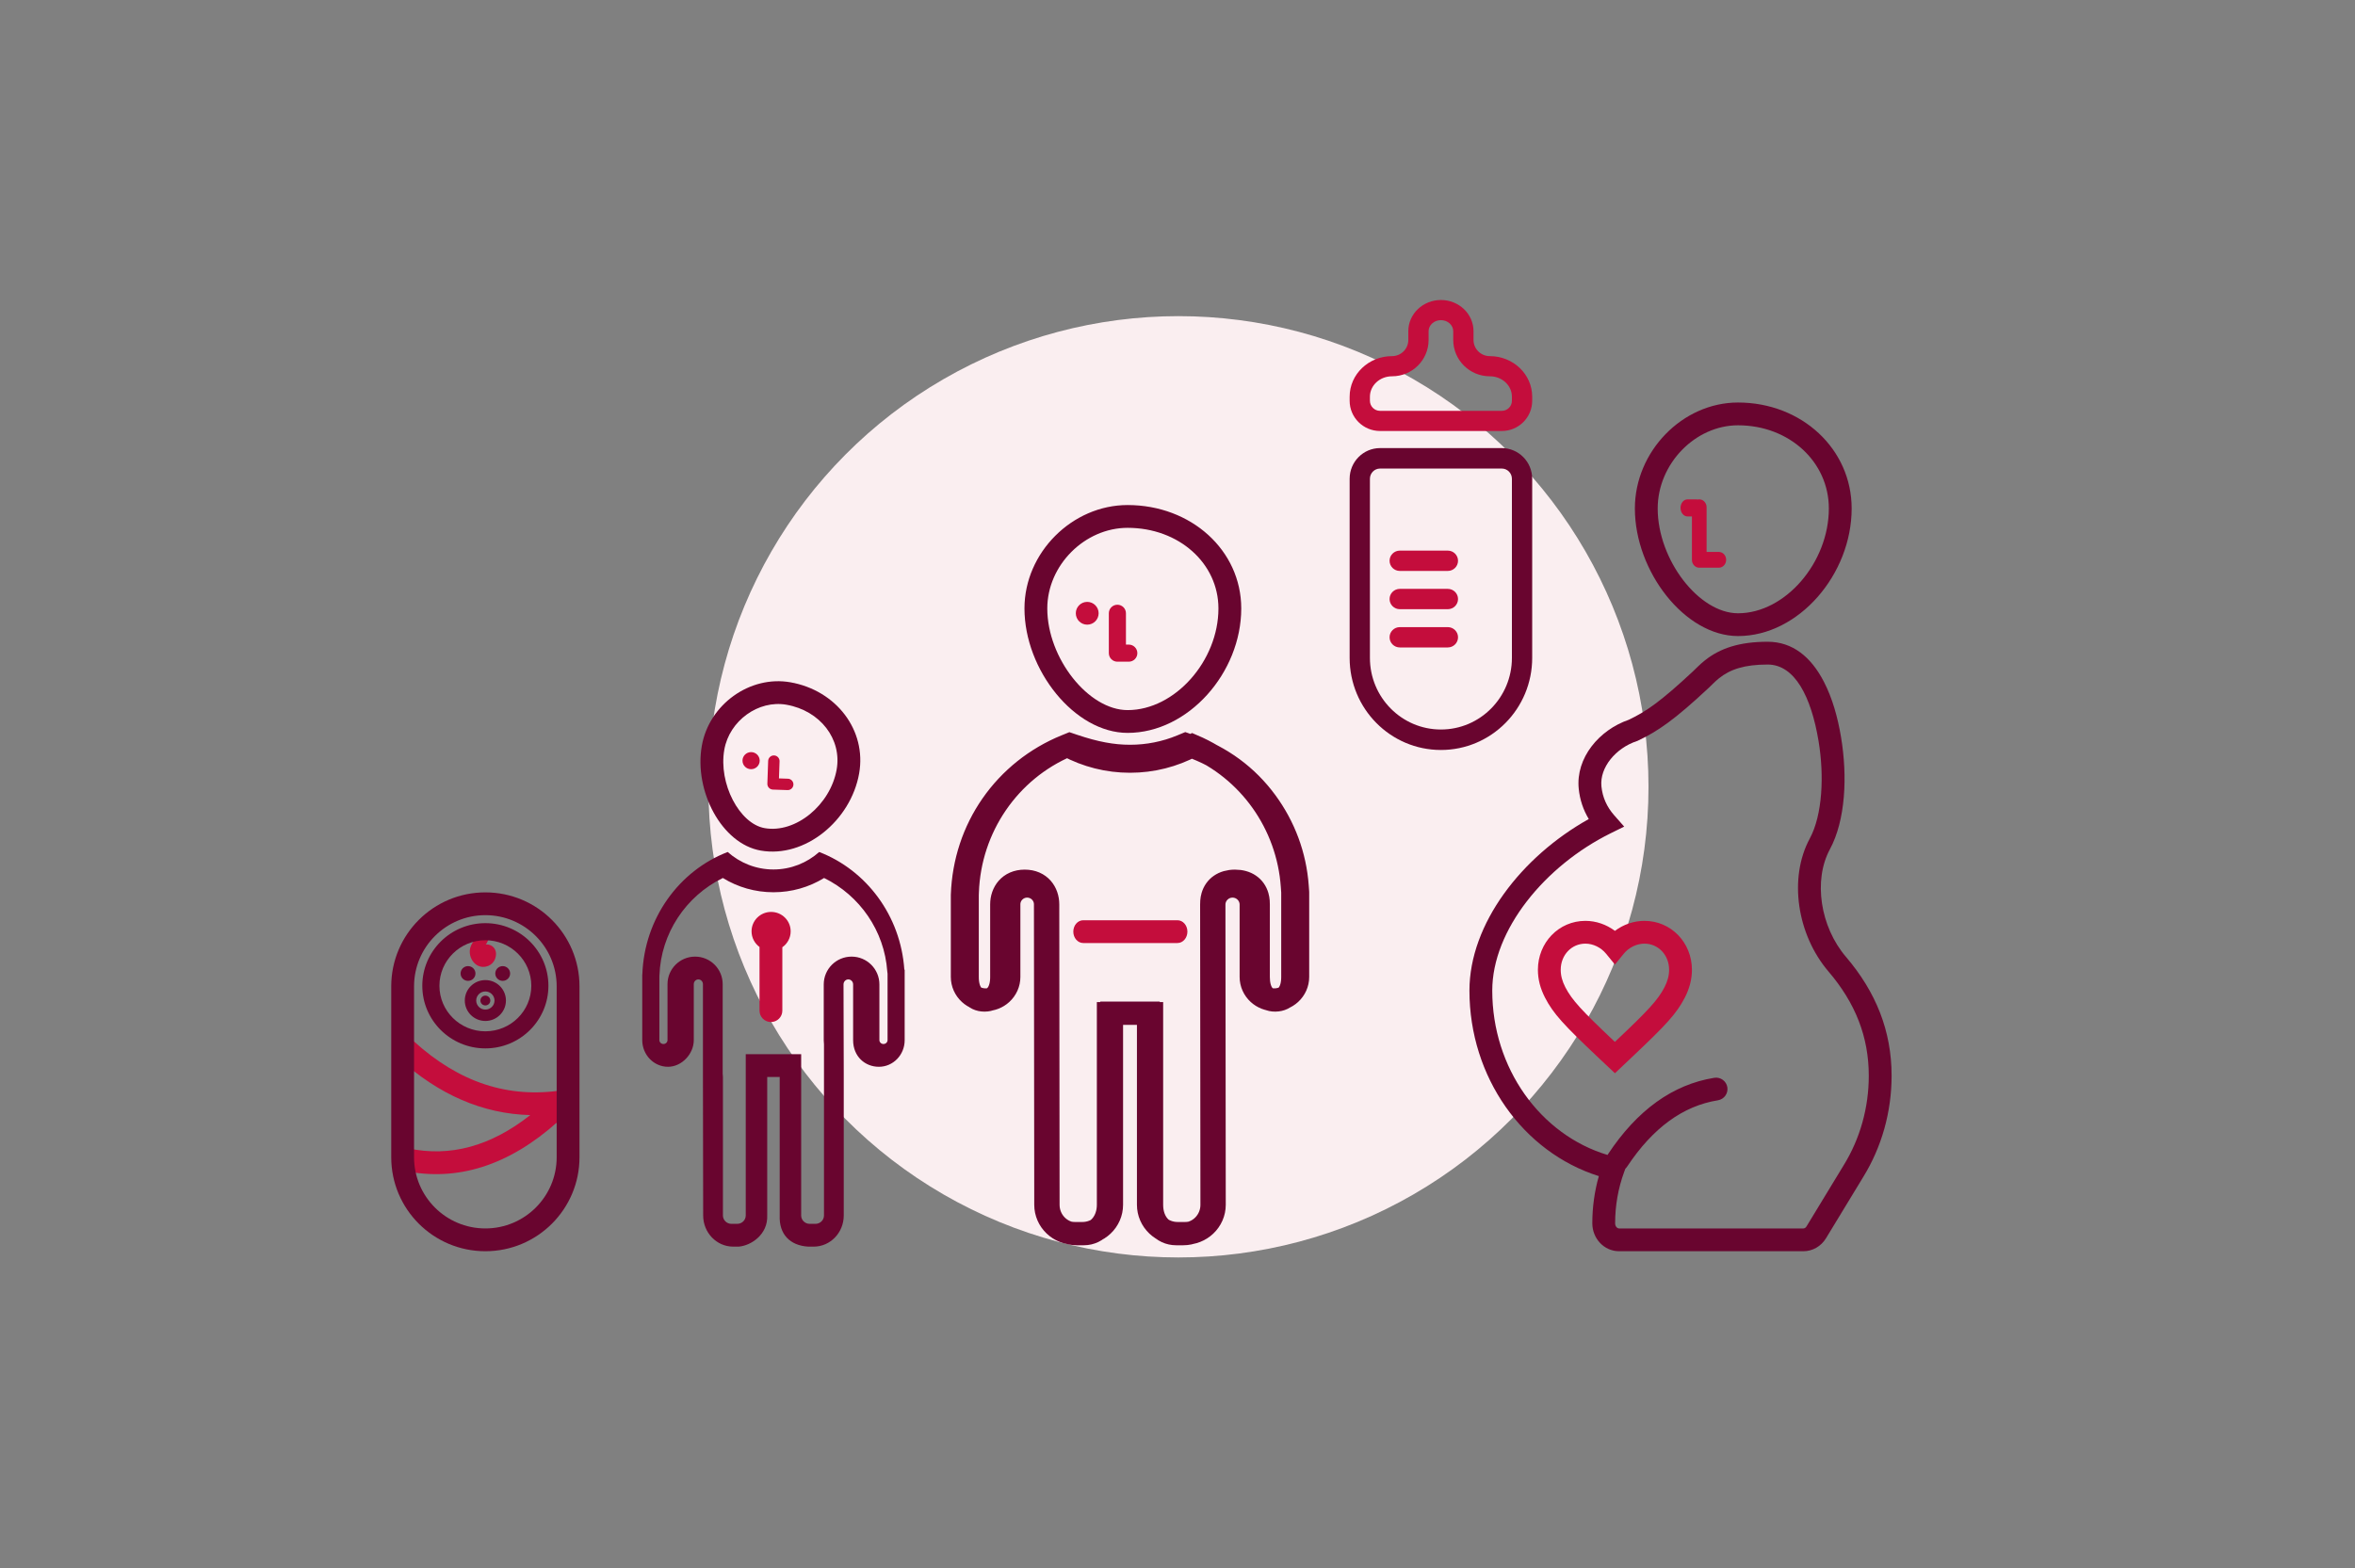 <svg xmlns="http://www.w3.org/2000/svg" width="620" height="413" viewBox="0 0 620 413">
  <rect x="0" y="0" width="620" height="413" fill="#808080" stroke="none"/>
  <g fill="none" fill-rule="evenodd" transform="translate(103 79)">
    <ellipse cx="207.25" cy="128.196" fill="#FAEEF0" rx="123.75" ry="123.944"/>
    <g fill-rule="nonzero" transform="matrix(-1 0 0 1 395 27)">
      <path fill="#69052F" d="M74.781,198.147 C92.488,192.827 105.133,175.267 105.133,154.867 C105.133,138.875 91.255,121.964 73.919,113.414 L70.401,111.679 L72.996,108.74 C74.978,106.494 76.095,103.981 76.39,101.123 C76.909,96.089 72.58,90.993 67.108,89.176 L66.937,89.119 L66.775,89.043 C61.524,86.571 57.118,83.509 48.293,75.277 C47.989,74.994 46.951,73.976 46.896,73.922 C46.354,73.4 45.902,72.994 45.422,72.61 C42.513,70.277 38.761,69 32.627,69 C25.519,69 21.188,77.402 19.234,89.122 C17.717,98.22 18.182,108.591 21.546,114.829 C27.176,125.272 24.887,140.151 16.611,149.843 C9.547,158.117 6.008,167.027 6.008,177.275 C6.008,185.718 8.3,193.882 12.647,200.912 L22.406,216.973 C22.618,217.321 22.925,217.5 23.222,217.5 L71.745,217.5 C72.266,217.5 72.784,216.941 72.784,216.144 C72.784,211.478 71.979,206.934 70.432,202.688 L70.098,201.771 C69.924,201.611 69.766,201.427 69.629,201.221 C62.83,190.977 54.886,185.225 45.732,183.754 C44.094,183.491 42.98,181.951 43.244,180.315 C43.507,178.68 45.048,177.567 46.686,177.83 C57.628,179.589 66.966,186.35 74.636,197.905 C74.689,197.985 74.737,198.065 74.781,198.147 L74.781,198.147 Z M111.141,154.867 C111.141,177.663 97.059,197.432 77.075,203.72 C78.208,207.711 78.792,211.887 78.792,216.144 C78.792,220.158 75.69,223.5 71.745,223.5 L23.222,223.5 C20.79,223.5 18.554,222.197 17.271,220.086 L7.523,204.044 C2.6,196.082 0,186.825 0,177.275 C0,165.544 4.08,155.272 12.04,145.95 C18.775,138.063 20.656,125.834 16.256,117.673 C12.11,109.983 11.591,98.431 13.308,88.136 C14.182,82.896 15.579,77.89 17.823,73.537 C21.211,66.965 26.09,63 32.627,63 C40.109,63 45.191,64.73 49.183,67.931 C49.824,68.444 50.405,68.966 51.068,69.605 C51.172,69.705 52.155,70.67 52.393,70.892 C60.687,78.628 64.587,81.36 69.183,83.543 C76.996,86.218 83.205,93.596 82.366,101.738 C82.07,104.605 81.185,107.264 79.725,109.687 C97.419,119.569 111.141,137.263 111.141,154.867 Z"/>
      <g transform="matrix(-1 0 0 1 67.586 0)">
        <path fill="#69052F" d="M51.065,27.904 C51.065,15.649 40.674,6 27.156,6 C15.89,6 6.008,16.141 6.008,27.904 C6.008,41.448 16.874,55.5 27.156,55.5 C39.613,55.5 51.065,42.103 51.065,27.904 Z M57.072,27.904 C57.072,45.225 43.16,61.5 27.156,61.5 C13.167,61.5 0,44.472 0,27.904 C0,12.863 12.535,0 27.156,0 C43.899,0 57.072,12.234 57.072,27.904 Z"/>
        <path fill="#C40D3C" d="M16.547,25.545 C16.677,25.516 16.812,25.5 16.95,25.5 C18.016,25.5 18.881,26.43 18.881,27.577 L18.881,39.346 L22.099,39.346 C23.166,39.346 24.03,40.276 24.03,41.423 C24.03,42.57 23.166,43.5 22.099,43.5 L16.95,43.5 C15.884,43.5 15.019,42.57 15.019,41.423 L15.019,30 L13.862,30 C12.842,30 12.015,28.993 12.015,27.75 C12.015,26.507 12.842,25.5 13.862,25.5 L16.176,25.5 C16.303,25.5 16.427,25.516 16.547,25.545 L16.547,25.545 Z"/>
      </g>
      <path fill="#C40D3C" d="M73.281,167.966 C81.568,160.125 84.162,157.343 85.893,153.99 C86.718,152.391 87.11,150.907 87.11,149.391 C87.11,145.482 84.247,142.5 80.615,142.5 C78.571,142.5 76.52,143.504 75.169,145.156 L72.842,148.001 L70.516,145.156 C69.164,143.504 67.113,142.5 65.07,142.5 C61.438,142.5 58.574,145.482 58.574,149.391 C58.574,150.913 58.97,152.404 59.803,154.01 C61.538,157.359 64.15,160.155 72.406,167.95 L72.85,168.371 L73.281,167.966 Z M80.615,136.5 C87.622,136.5 93.118,142.222 93.118,149.391 C93.118,151.908 92.479,154.323 91.233,156.739 C89.057,160.955 86.292,163.92 77.406,172.328 L72.834,176.629 L70.774,174.676 L68.274,172.306 C59.434,163.959 56.649,160.977 54.467,156.769 C53.21,154.343 52.567,151.918 52.567,149.391 C52.567,142.222 58.063,136.5 65.07,136.5 C67.871,136.5 70.606,137.459 72.842,139.133 C75.078,137.459 77.813,136.5 80.615,136.5 Z"/>
    </g>
    <g transform="translate(0 114)">
      <g fill-rule="nonzero" transform="translate(0 42)">
        <path fill="#C40D3C" d="M44.741,58.205 C44.754,59.045 44.416,59.885 43.74,60.489 C30.949,71.919 17.389,76.259 3.295,73.297 C1.671,72.955 0.632,71.364 0.974,69.743 C1.316,68.122 2.909,67.084 4.532,67.425 C15.537,69.739 26.169,66.867 36.604,58.649 C24.116,58.331 12.505,53.304 1.889,43.642 C0.663,42.526 0.575,40.628 1.693,39.404 C2.81,38.179 4.71,38.091 5.936,39.207 C17.891,50.089 30.896,54.332 45.181,52.079 C46.82,51.82 48.358,52.937 48.617,54.574 C48.876,56.21 47.757,57.747 46.119,58.005 C45.658,58.078 45.199,58.144 44.741,58.205 L44.741,58.205 Z M25.137,13.711 C26.47,13.711 27.588,14.727 27.588,16.182 C27.588,18.069 26.231,19.623 24.188,19.623 C21.8,19.623 20.086,16.803 20.862,14.423 C21.102,13.686 21.449,13.141 21.979,12.531 C22.05,12.45 22.292,12.179 22.341,12.122 C22.714,11.693 22.732,11.612 22.461,10.872 C22.176,10.094 22.576,9.232 23.355,8.948 C24.134,8.663 24.997,9.063 25.282,9.841 C25.881,11.476 25.714,12.621 24.905,13.721 C24.981,13.714 25.059,13.711 25.137,13.711 Z"/>
        <path fill="#69052F" d="M24.781,6 C14.413,6 6.008,14.395 6.008,24.75 L6.008,69.75 C6.008,80.105 14.413,88.5 24.781,88.5 C35.15,88.5 43.555,80.105 43.555,69.75 L43.555,24.75 C43.555,14.395 35.15,6 24.781,6 Z M49.563,24.75 L49.563,69.75 C49.563,83.419 38.468,94.5 24.781,94.5 C11.095,94.5 -4.45091806e-14,83.419 -4.61852778e-14,69.75 L-4.61852778e-14,24.75 C-4.7861375e-14,11.081 11.095,2.73799591e-14 24.781,2.48689958e-14 C38.468,2.23580325e-14 49.563,11.081 49.563,24.75 Z M24.781,33.863 C21.793,33.863 19.367,31.455 19.367,28.479 C19.367,25.504 21.793,23.096 24.781,23.096 C27.77,23.096 30.196,25.504 30.196,28.479 C30.196,31.455 27.77,33.863 24.781,33.863 Z M24.781,30.863 C26.115,30.863 27.192,29.794 27.192,28.479 C27.192,27.165 26.115,26.096 24.781,26.096 C23.448,26.096 22.37,27.165 22.37,28.479 C22.37,29.794 23.448,30.863 24.781,30.863 Z M24.781,41.086 C15.617,41.086 8.181,33.706 8.181,24.596 C8.181,15.486 15.617,8.106 24.781,8.106 C33.946,8.106 41.381,15.486 41.381,24.596 C41.381,33.706 33.946,41.086 24.781,41.086 Z M24.781,36.586 C31.464,36.586 36.876,31.214 36.876,24.596 C36.876,17.977 31.464,12.606 24.781,12.606 C18.099,12.606 12.687,17.977 12.687,24.596 C12.687,31.214 18.099,36.586 24.781,36.586 Z M20.216,23.301 C19.136,23.301 18.26,22.432 18.26,21.36 C18.26,20.287 19.136,19.418 20.216,19.418 C21.297,19.418 22.173,20.287 22.173,21.36 C22.173,22.432 21.297,23.301 20.216,23.301 Z M24.781,29.774 C24.061,29.774 23.477,29.194 23.477,28.479 C23.477,27.765 24.061,27.185 24.781,27.185 C25.502,27.185 26.086,27.765 26.086,28.479 C26.086,29.194 25.502,29.774 24.781,29.774 Z M29.346,23.301 C28.266,23.301 27.39,22.432 27.39,21.36 C27.39,20.287 28.266,19.418 29.346,19.418 C30.427,19.418 31.303,20.287 31.303,21.36 C31.303,22.432 30.427,23.301 29.346,23.301 Z"/>
      </g>
      <g fill-rule="nonzero" transform="translate(66.084 30)">
        <path fill="#69052F" d="M55.517,50.924 L55.517,36.235 C55.517,35.507 54.951,34.917 54.252,34.917 C53.554,34.917 52.988,35.507 52.988,36.235 L53.049,59.696 L53.049,97.089 C53.049,101.619 49.505,105.291 45.133,105.291 L43.694,105.291 C38.862,105 35.983,102 36.189,97.089 L36.189,60.612 L32.899,60.612 L32.899,97.089 C33.104,102 28.786,105 25.394,105.291 L23.954,105.291 C19.582,105.291 16.038,101.619 16.038,97.089 L15.977,59.765 L15.977,36.171 C15.977,35.479 15.438,34.917 14.774,34.917 C14.109,34.917 13.571,35.479 13.571,36.171 L13.571,50.899 C13.571,54.568 10.375,57.929 6.785,57.929 C3.038,57.929 4.5893137e-16,54.782 0,50.899 L0,33.642 L0.022,33.642 C0.522,18.819 9.724,6.288 22.497,1.363 C25.727,4.232 29.938,5.967 34.544,5.967 C39.15,5.967 43.361,4.232 46.59,1.363 C58.995,6.146 68.031,18.101 69.001,32.364 L69.087,32.364 L69.087,50.924 C69.087,54.807 66.05,57.929 62.302,57.929 C58.641,57.929 55.517,55.211 55.517,50.924 Z M64.582,33.403 C64.547,33.201 64.521,32.996 64.506,32.788 C63.751,22.148 57.299,12.842 47.873,8.21 C43.924,10.641 39.332,11.967 34.544,11.967 C29.756,11.967 25.163,10.641 21.214,8.21 C11.459,13.002 4.915,22.783 4.524,33.854 C4.521,33.957 4.515,34.06 4.506,34.162 L4.506,50.899 C4.506,51.46 4.978,51.929 5.578,51.929 C6.179,51.929 6.651,51.46 6.651,50.899 L6.651,36.171 C6.651,32.165 9.903,28.917 13.914,28.917 C17.926,28.917 21.177,32.165 21.177,36.171 L21.177,59.735 C21.219,60.021 21.241,60.314 21.241,60.612 L21.241,97.089 C21.241,98.298 22.242,99.291 23.494,99.291 L24.996,99.291 C26.248,99.291 27.249,98.298 27.249,97.089 L27.249,54.612 L41.839,54.612 L41.839,97.089 C41.839,98.298 42.84,99.291 44.092,99.291 L45.593,99.291 C46.845,99.291 47.846,98.298 47.846,97.089 L47.846,52.007 C47.846,51.912 47.84,51.82 47.829,51.729 C47.798,51.481 47.782,51.232 47.782,50.983 L47.782,36.235 C47.782,32.194 51.063,28.917 55.109,28.917 C59.156,28.917 62.436,32.194 62.436,36.235 L62.436,50.899 C62.436,51.46 62.909,51.929 63.509,51.929 C64.109,51.929 64.582,51.46 64.582,50.899 L64.582,33.403 Z"/>
        <path fill="#C40D3C" d="M36.883,26.446 L36.883,43.145 C36.883,44.801 35.538,46.145 33.879,46.145 C32.22,46.145 30.875,44.801 30.875,43.145 L30.875,26.38 C29.602,25.449 28.776,23.95 28.776,22.26 C28.776,19.436 31.082,17.147 33.926,17.147 C36.77,17.147 39.075,19.436 39.075,22.26 C39.075,23.991 38.209,25.521 36.883,26.446 L36.883,26.446 Z"/>
      </g>
      <g transform="translate(148.688)">
        <path stroke="#69052F" stroke-width="6" d="M88.616,41.947 L88.508,40.399 C87.364,23.913 77.09,9.633 62.301,3.356 C57.255,6.063 51.63,7.5 45.808,7.5 C39.986,7.5 34.361,6.063 29.315,3.356 C14.034,9.841 3.617,24.838 3.027,41.955 L3,42.73 L3,64.269 C3,68.187 4.679,70.402 7.496,70.402 C10.275,70.402 11.992,68.209 11.992,64.269 L11.992,45.153 C11.992,42.025 13.995,39.008 18.09,39.008 C22.184,39.008 24.187,42.025 24.187,45.15 L24.268,124.275 C24.268,128.513 27.635,131.93 31.766,131.93 L33.674,131.93 C37.275,131.93 40.081,128.665 40.081,124.275 L40.081,73.888 L51.535,73.888 L51.535,124.275 C51.535,128.949 54.422,131.93 57.942,131.93 L59.85,131.93 C63.981,131.93 67.348,128.513 67.348,124.278 L67.267,45.237 C67.267,45.224 67.267,45.224 67.267,45.211 C67.267,44.852 67.271,44.641 67.295,44.345 C67.331,43.886 67.406,43.44 67.536,42.991 C68.249,40.546 70.357,39.015 73.438,39.008 C76.529,39 78.644,40.537 79.356,42.994 C79.486,43.442 79.56,43.887 79.596,44.346 C79.619,44.642 79.624,44.853 79.624,45.211 C79.624,45.224 79.624,45.224 79.624,45.237 L79.624,64.269 C79.624,67.971 81.123,70.451 84.071,70.403 C86.945,70.356 88.616,68.165 88.616,64.269 L88.616,41.947 Z M67.933,45.234 L68.017,124.275 C68.017,126.334 67.158,128.275 65.671,129.683 C64.246,131.032 62.341,131.802 60.311,131.802 L58.339,131.802 C56.31,131.802 54.404,131.032 52.979,129.683 C51.492,128.275 50.634,126.334 50.634,124.275 L50.634,73.76 L40.982,73.76 L40.982,124.275 C40.982,126.334 40.124,128.275 38.637,129.683 C37.212,131.032 35.306,131.802 33.276,131.802 L31.305,131.802 C29.275,131.802 27.369,131.032 25.945,129.683 C24.458,128.275 23.599,126.334 23.599,124.28 L23.516,45.153 C23.516,43.868 23.008,42.671 22.116,41.779 C21.223,40.887 20.021,40.38 18.732,40.38 C17.442,40.38 16.241,40.887 15.348,41.779 C14.455,42.671 13.948,43.868 13.948,45.153 L13.948,64.269 C13.948,65.941 13.236,67.521 12.003,68.65 C10.874,69.684 9.382,70.274 7.791,70.274 C6.201,70.274 4.708,69.684 3.579,68.65 C2.347,67.521 1.634,65.941 1.634,64.269 L1.634,42.787 L1.636,42.682 C1.941,33.99 4.661,25.847 9.433,18.979 C14.255,12.04 21.015,6.64 28.91,3.428 L29.943,3.008 L31,3.365 C36.591,5.252 41.18,6.128 45.808,6.128 C50.53,6.128 55.118,5.207 59.38,3.44 L60.445,2.999 L61.531,3.384 C69.955,6.368 76.664,11.369 81.651,18.151 C86.423,24.638 89.29,32.301 89.871,40.414 L89.974,41.848 L89.982,42.063 L89.982,64.269 C89.982,65.941 89.269,67.521 88.037,68.65 C86.908,69.684 85.415,70.274 83.825,70.274 C82.234,70.274 80.742,69.684 79.613,68.65 C78.38,67.521 77.668,65.941 77.668,64.269 L77.668,45.237 C77.668,43.929 77.152,42.711 76.243,41.804 C75.335,40.896 74.112,40.38 72.8,40.38 C71.488,40.38 70.266,40.896 69.357,41.804 C68.449,42.71 67.933,43.928 67.933,45.234 Z"/>
        <path fill="#C40D3C" fill-rule="nonzero" d="M33.495,55.339 C32.052,55.339 30.882,53.996 30.882,52.339 C30.882,50.682 32.052,49.339 33.495,49.339 L58.306,49.339 C59.749,49.339 60.92,50.682 60.92,52.339 C60.92,53.996 59.749,55.339 58.306,55.339 L33.495,55.339 Z"/>
      </g>
    </g>
    <g fill-rule="nonzero" transform="matrix(-1 0 0 1 300.38 0)">
      <path fill="#69052F" d="M8.01,44.39 C6.536,44.39 5.34,45.596 5.34,47.085 L5.34,94.246 C5.34,104.664 13.708,113.11 24.03,113.11 C34.353,113.11 42.721,104.664 42.721,94.246 L42.721,47.085 C42.721,45.596 41.525,44.39 40.051,44.39 L8.01,44.39 Z M8.01,39 L40.051,39 C44.475,39 48.061,42.62 48.061,47.085 L48.061,94.246 C48.061,107.641 37.302,118.5 24.03,118.5 C10.759,118.5 1.48217354e-15,107.641 0,94.246 L0,47.085 C-5.92869414e-16,42.62 3.586,39 8.01,39 Z"/>
      <path fill="#C40D3C" d="M20.788 10.521C20.788 15.808 16.476 20.093 11.157 20.093 7.9 20.093 5.34 22.544 5.34 25.464L5.34 26.538C5.34 28.004 6.536 29.192 8.01 29.192L40.051 29.192C41.525 29.192 42.721 28.004 42.721 26.538L42.721 25.464C42.721 22.544 40.161 20.093 36.904 20.093 31.585 20.093 27.273 15.808 27.273 10.521L27.273 8.214C27.273 6.655 25.865 5.308 24.03 5.308 22.196 5.308 20.788 6.655 20.788 8.214L20.788 10.521zM15.448 10.521L15.448 8.214C15.448 3.678 19.291 0 24.03 0 28.77 0 32.613 3.678 32.613 8.214L32.613 10.521C32.613 12.876 34.534 14.786 36.904 14.786 43.066 14.786 48.061 19.567 48.061 25.464L48.061 26.538C48.061 30.935 44.475 34.5 40.051 34.5L8.01 34.5C3.586 34.5 5.92869414e-16 30.935 0 26.538L2.37147766e-15 25.464C2.37147766e-15 19.567 4.995 14.786 11.157 14.786 13.527 14.786 15.448 12.876 15.448 10.521zM22.222 71.352C20.732 71.352 19.525 70.154 19.525 68.676 19.525 67.198 20.732 66 22.222 66L34.85 66C36.34 66 37.548 67.198 37.548 68.676 37.548 70.154 36.34 71.352 34.85 71.352L22.222 71.352zM22.222 81.426C20.732 81.426 19.525 80.228 19.525 78.75 19.525 77.272 20.732 76.074 22.222 76.074L34.85 76.074C36.34 76.074 37.548 77.272 37.548 78.75 37.548 80.228 36.34 81.426 34.85 81.426L22.222 81.426zM22.222 91.5C20.732 91.5 19.525 90.302 19.525 88.824 19.525 87.346 20.732 86.148 22.222 86.148L34.85 86.148C36.34 86.148 37.548 87.346 37.548 88.824 37.548 90.302 36.34 91.5 34.85 91.5L22.222 91.5z"/>
    </g>
    <g transform="translate(166.711 54)">
      <ellipse cx="16.521" cy="28.5" fill="#C40D3C" rx="3.004" ry="3"/>
      <path fill="#C40D3C" fill-rule="nonzero" d="M26.717,36.75 L27.468,36.75 C28.712,36.75 29.721,37.757 29.721,39 C29.721,40.243 28.712,41.25 27.468,41.25 L24.464,41.25 C23.22,41.25 22.211,40.243 22.211,39 L22.211,28.5 C22.211,27.257 23.22,26.25 24.464,26.25 C25.708,26.25 26.717,27.257 26.717,28.5 L26.717,36.75 Z"/>
      <path fill="#69052F" fill-rule="nonzero" d="M51.065,27.231 C51.065,15.373 40.691,6 27.156,6 C15.872,6 6.008,15.848 6.008,27.231 C6.008,40.355 16.852,54 27.156,54 C39.634,54 51.065,40.989 51.065,27.231 Z M57.072,27.231 C57.072,44.141 43.139,60 27.156,60 C13.189,60 0,43.404 0,27.231 C0,12.534 12.554,0 27.156,0 C43.882,0 57.072,11.918 57.072,27.231 Z"/>
    </g>
    <g transform="translate(81.103 99)">
      <path fill="#69052F" fill-rule="nonzero" d="M36.165,24.635 C37.574,16.658 31.869,9.155 22.936,7.582 C15.587,6.288 7.935,11.768 6.584,19.426 C5.007,28.354 10.584,38.916 17.198,40.08 C25.348,41.515 34.511,34.002 36.165,24.635 Z M42.082,25.677 C39.884,38.123 27.791,48.038 16.155,45.989 C5.898,44.183 -1.436,30.294 0.667,18.384 C2.59,7.493 13.333,-0.202 23.979,1.673 C36.082,3.804 44.085,14.33 42.082,25.677 Z"/>
      <ellipse cx="13.638" cy="22.311" fill="#C40D3C" rx="2.266" ry="2.25"/>
      <path fill="#C40D3C" fill-rule="nonzero" d="M21.885,24 L19.525,24 C18.695,24 18.023,23.328 18.023,22.5 C18.023,21.672 18.695,21 19.525,21 L23.387,21 C24.216,21 24.889,21.672 24.889,22.5 L24.889,28.5 C24.889,29.328 24.216,30 23.387,30 C22.557,30 21.885,29.328 21.885,28.5 L21.885,24 Z" transform="rotate(-178 21.456 25.5)"/>
    </g>
  </g>
</svg>

